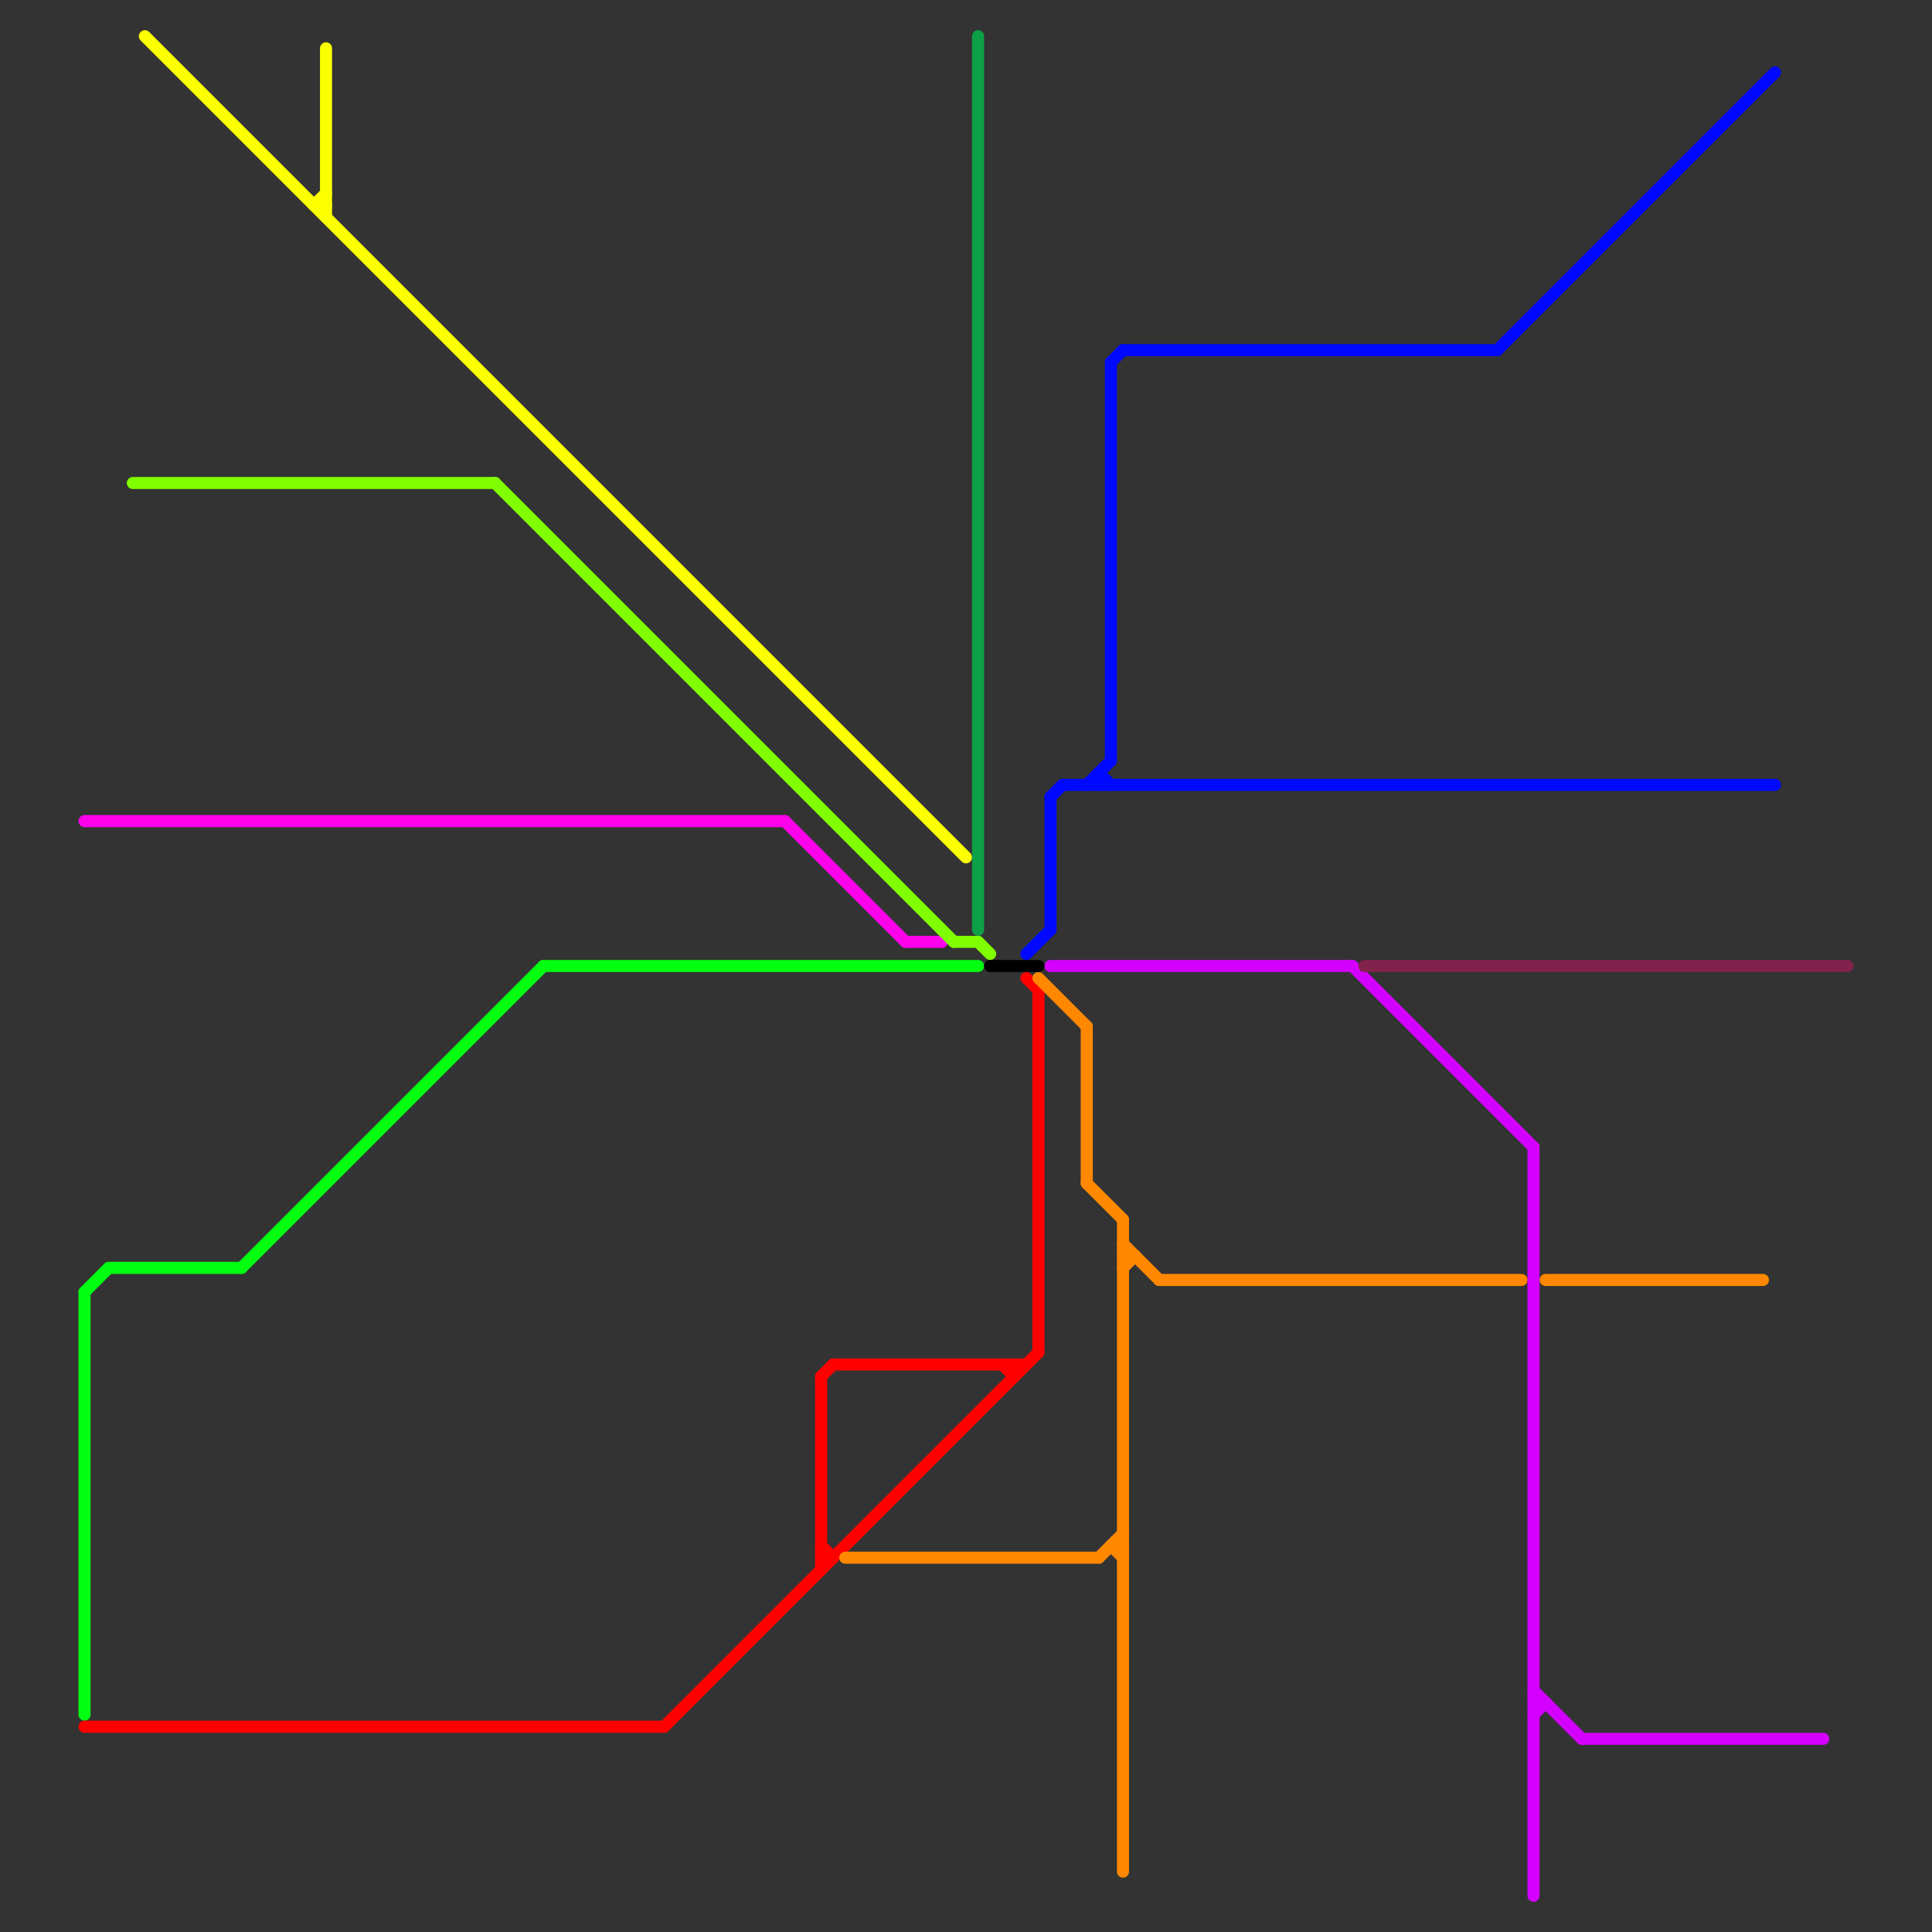 
<svg version="1.1" xmlns="http://www.w3.org/2000/svg" viewBox="0 0 160 160">
<rect x="0" y="0" width="160" height="160" fill="#333333" stroke="none"/>
<style>text { font: 1px Helvetica; font-weight: 600; white-space: pre; dominant-baseline: central; } line { stroke-width: 1; fill: none; stroke-linecap: round; stroke-linejoin: round; } .c0 { stroke: #00ff11 } .c1 { stroke: #ff0000 } .c2 { stroke: #ff00ea } .c3 { stroke: #ff8800 } .c4 { stroke: #0008ff } .c5 { stroke: #d400ff } .c6 { stroke: #80ff00 } .c7 { stroke: #83214d } .c8 { stroke: #fbff00 } .c9 { stroke: #0ea046 } .c10 { stroke: #000000 }</style><defs><g id="wm-xf"><circle r="1.2" fill="#000"/><circle r="0.9" fill="#fff"/><circle r="0.6" fill="#000"/><circle r="0.3" fill="#fff"/></g><g id="wm"><circle r="0.6" fill="#000"/><circle r="0.3" fill="#fff"/></g></defs><line class="c0" x1="7" y1="107" x2="7" y2="142"/><line class="c0" x1="45" y1="80" x2="81" y2="80"/><line class="c0" x1="9" y1="105" x2="20" y2="105"/><line class="c0" x1="7" y1="107" x2="9" y2="105"/><line class="c0" x1="20" y1="105" x2="45" y2="80"/><line class="c1" x1="68" y1="114" x2="69" y2="113"/><line class="c1" x1="84" y1="113" x2="84" y2="114"/><line class="c1" x1="83" y1="113" x2="84" y2="114"/><line class="c1" x1="86" y1="82" x2="86" y2="112"/><line class="c1" x1="55" y1="143" x2="86" y2="112"/><line class="c1" x1="85" y1="81" x2="86" y2="82"/><line class="c1" x1="68" y1="128" x2="69" y2="129"/><line class="c1" x1="7" y1="143" x2="55" y2="143"/><line class="c1" x1="68" y1="129" x2="69" y2="129"/><line class="c1" x1="69" y1="113" x2="85" y2="113"/><line class="c1" x1="68" y1="114" x2="68" y2="130"/><line class="c2" x1="75" y1="78" x2="78" y2="78"/><line class="c2" x1="65" y1="68" x2="75" y2="78"/><line class="c2" x1="7" y1="68" x2="65" y2="68"/><line class="c3" x1="93" y1="103" x2="96" y2="106"/><line class="c3" x1="90" y1="85" x2="90" y2="98"/><line class="c3" x1="90" y1="98" x2="93" y2="101"/><line class="c3" x1="128" y1="106" x2="146" y2="106"/><line class="c3" x1="93" y1="104" x2="94" y2="104"/><line class="c3" x1="93" y1="101" x2="93" y2="155"/><line class="c3" x1="91" y1="129" x2="93" y2="127"/><line class="c3" x1="92" y1="128" x2="93" y2="128"/><line class="c3" x1="93" y1="105" x2="94" y2="104"/><line class="c3" x1="92" y1="128" x2="93" y2="129"/><line class="c3" x1="86" y1="81" x2="90" y2="85"/><line class="c3" x1="96" y1="106" x2="126" y2="106"/><line class="c3" x1="70" y1="129" x2="91" y2="129"/><line class="c4" x1="91" y1="64" x2="92" y2="65"/><line class="c4" x1="87" y1="66" x2="87" y2="77"/><line class="c4" x1="124" y1="29" x2="147" y2="6"/><line class="c4" x1="88" y1="65" x2="147" y2="65"/><line class="c4" x1="93" y1="29" x2="124" y2="29"/><line class="c4" x1="92" y1="30" x2="92" y2="63"/><line class="c4" x1="91" y1="64" x2="91" y2="65"/><line class="c4" x1="92" y1="30" x2="93" y2="29"/><line class="c4" x1="90" y1="65" x2="92" y2="63"/><line class="c4" x1="87" y1="66" x2="88" y2="65"/><line class="c4" x1="85" y1="79" x2="87" y2="77"/><line class="c5" x1="127" y1="95" x2="127" y2="157"/><line class="c5" x1="112" y1="80" x2="127" y2="95"/><line class="c5" x1="127" y1="140" x2="131" y2="144"/><line class="c5" x1="131" y1="144" x2="151" y2="144"/><line class="c5" x1="127" y1="141" x2="128" y2="141"/><line class="c5" x1="87" y1="80" x2="112" y2="80"/><line class="c5" x1="127" y1="142" x2="128" y2="141"/><line class="c6" x1="11" y1="40" x2="41" y2="40"/><line class="c6" x1="81" y1="78" x2="82" y2="79"/><line class="c6" x1="41" y1="40" x2="79" y2="78"/><line class="c6" x1="79" y1="78" x2="81" y2="78"/><line class="c7" x1="113" y1="80" x2="153" y2="80"/><line class="c8" x1="26" y1="17" x2="27" y2="17"/><line class="c8" x1="12" y1="3" x2="80" y2="71"/><line class="c8" x1="26" y1="17" x2="27" y2="16"/><line class="c8" x1="27" y1="4" x2="27" y2="18"/><line class="c9" x1="81" y1="3" x2="81" y2="77"/><line class="c10" x1="82" y1="80" x2="86" y2="80"/>
</svg>
